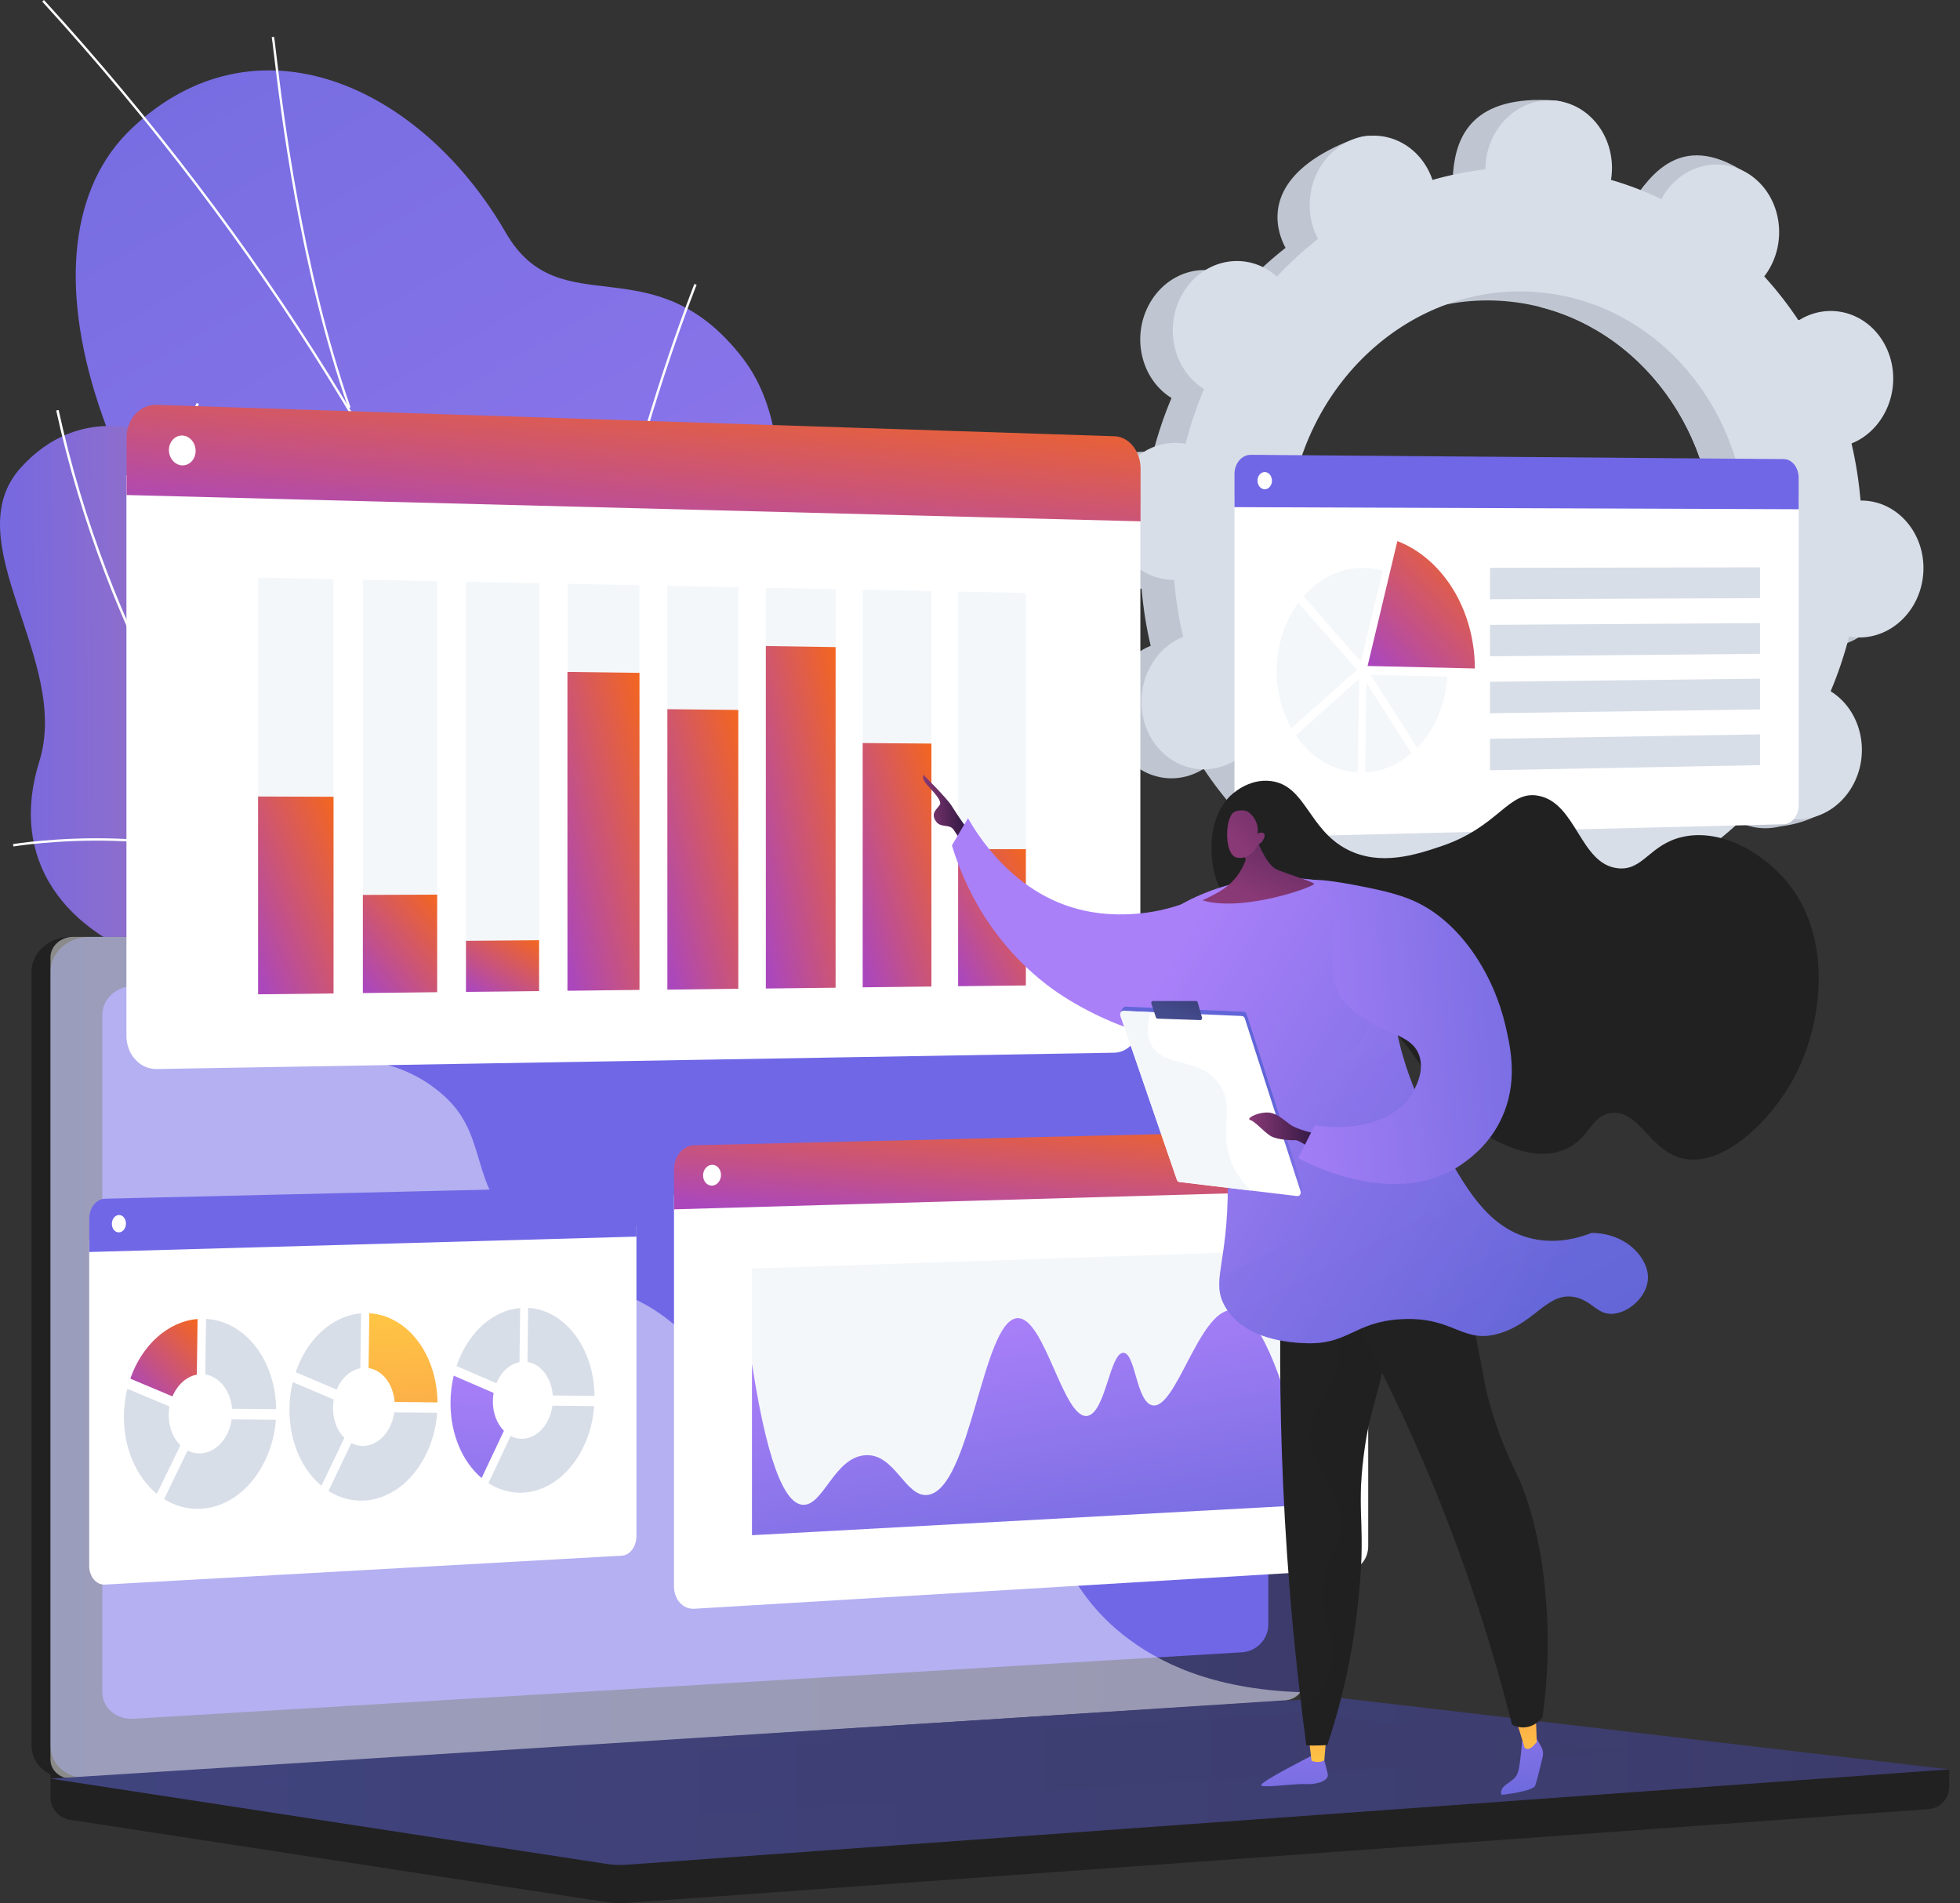 <svg width="103" height="100" viewBox="0 0 103 100" fill="none" xmlns="http://www.w3.org/2000/svg">
<rect x="0" y="0" width="103" height="100" fill="#333333" stroke="none"/>
<path d="M25.962 61.964C25.593 63.237 24.836 65.034 24.052 67.092L45.684 64.549C41.66 58.83 36.598 53.044 38.564 40.722C39.486 34.94 43.179 24.223 39.043 18.834C34.33 12.697 29.451 17.192 26.584 12.232C22.103 4.477 13.44 0.565 6.912 6.756C0.465 12.865 4.714 27.768 19.019 41.493C28.167 52.502 27.886 55.316 25.962 61.964Z" fill="url(#paint0_linear_7733_7307)"/>
<path d="M35.085 64.518C34.504 61.743 33.819 59.154 33.09 56.414L32.848 55.5C32.415 54.202 32.025 52.911 31.648 51.662C30.797 48.841 29.992 46.179 28.747 43.453C28.694 43.288 28.648 43.126 28.602 42.957C28.437 42.345 28.265 41.715 27.748 41.202L27.734 41.177C22.271 26.475 13.689 12.648 2.219 0.084L2.31 0C13.787 12.571 22.38 26.408 27.846 41.124C28.381 41.656 28.564 42.331 28.726 42.925C28.771 43.094 28.817 43.256 28.866 43.411C30.111 46.137 30.917 48.803 31.771 51.627C32.148 52.876 32.538 54.167 32.971 55.465L33.214 56.383C33.942 59.126 34.631 61.715 35.211 64.493L35.085 64.518Z" fill="#FCFDFE"/>
<path d="M31.375 51.175C29.335 44.074 30.837 34.594 32.455 27.89C34.206 20.631 36.471 14.975 36.492 14.919L36.609 14.964C36.587 15.021 34.326 20.669 32.574 27.922C30.96 34.608 29.461 44.067 31.491 51.14L31.375 51.175Z" fill="#FCFDFE"/>
<path d="M18.305 21.445C15.723 14.031 14.728 5.653 14.4 2.898C14.337 2.371 14.295 2.023 14.277 1.959L14.397 1.924C14.418 1.998 14.453 2.272 14.524 2.884C14.851 5.635 15.842 14.003 18.421 21.403L18.305 21.445Z" fill="#FCFDFE"/>
<path d="M24.253 32.815C19.961 26.98 5.073 24.764 4.925 24.743L4.942 24.616C5.094 24.637 20.032 26.86 24.355 32.741L24.253 32.815Z" fill="#FCFDFE"/>
<path d="M19.405 38.254C20.689 48.179 25.1 44.339 29.634 44.799C35.602 51.581 36.89 58.373 29.968 65.182L21.333 64.911C18.167 65.136 14.358 64.609 14.073 60.392C13.753 55.622 14.52 52.478 8.892 50.779C3.264 49.08 0.468 45.102 2.065 40.012C3.746 34.659 -2.409 28.43 1.101 24.564C7.214 17.818 18.065 27.92 19.405 38.254Z" fill="url(#paint1_linear_7733_7307)"/>
<path d="M23.601 55.79C19.602 52.329 16.025 48.383 12.972 44.06C9.89 39.698 7.383 35.013 5.515 30.128C4.446 27.328 3.584 24.447 2.954 21.57L3.081 21.542C3.711 24.416 4.569 27.289 5.638 30.082C7.502 34.953 10.003 39.631 13.077 43.986C16.127 48.302 19.693 52.241 23.685 55.691L23.601 55.79Z" fill="#FCFDFE"/>
<path d="M15.111 62.321L15.04 62.212C16.521 61.224 18.308 60.38 20.348 59.701C21.319 59.377 22.293 59.124 23.243 58.952L23.267 59.078C22.325 59.251 21.358 59.504 20.39 59.824C18.357 60.499 16.581 61.34 15.111 62.321Z" fill="#FCFDFE"/>
<path d="M14.96 46.701C10.078 42.976 0.796 44.46 0.704 44.478L0.683 44.351C0.778 44.337 10.113 42.842 15.041 46.599L14.96 46.701Z" fill="#FCFDFE"/>
<path d="M8.252 36.273C6.145 29.664 10.296 21.254 10.338 21.17L10.454 21.226C10.412 21.311 6.286 29.675 8.375 36.235L8.252 36.273Z" fill="#FCFDFE"/>
<path d="M102.435 92.973L2.652 92.231V94.429C2.652 95.027 3.088 95.534 3.676 95.621L31.892 99.948C32.226 100 32.567 100.011 32.904 99.99L101.348 95.059C101.96 95.013 102.431 94.506 102.431 93.894V92.973H102.435Z" fill="#212121"/>
<path d="M66.224 89.411L3.686 93.431C2.568 93.501 1.657 92.738 1.657 91.725V51.069C1.657 50.052 2.568 49.232 3.686 49.232H66.224C67.146 49.232 67.892 49.975 67.892 50.893V87.645C67.892 88.559 67.146 89.354 66.224 89.411Z" fill="#212121"/>
<path d="M67.219 89.411L4.682 93.431C3.563 93.501 2.652 92.738 2.652 91.725V51.069C2.652 50.052 3.563 49.232 4.682 49.232H67.219C68.141 49.232 68.887 49.975 68.887 50.893V87.645C68.887 88.559 68.144 89.354 67.219 89.411Z" fill="url(#paint2_linear_7733_7307)"/>
<path d="M65.274 86.819L7.028 90.311C6.117 90.368 5.378 89.738 5.378 88.912V53.316C5.378 52.486 6.117 51.814 7.028 51.811L65.274 51.593C66.034 51.589 66.65 52.198 66.65 52.954V85.373C66.65 86.122 66.034 86.773 65.274 86.819Z" fill="#7067E6"/>
<path d="M38.16 50.342C38.16 50.719 37.837 51.028 37.439 51.028C37.042 51.028 36.718 50.722 36.718 50.346C36.718 49.966 37.042 49.66 37.439 49.66C37.84 49.656 38.16 49.962 38.16 50.342Z" fill="white"/>
<path opacity="0.48" d="M52.155 78.26C47.333 75.9 43.544 78.89 39.883 75.942C37.663 74.156 38.754 72.822 36.024 70.149C33.003 67.191 31.033 68.183 27.994 65.52C24.153 62.154 26.074 59.534 22.764 57.114C18.751 54.181 14.421 56.896 10.601 54.082C8.952 52.869 8.048 51.106 7.576 49.228H3.841C3.187 49.228 2.652 49.71 2.652 50.308V92.453C2.652 93.047 3.183 93.497 3.841 93.455L67.578 89.34C67.891 89.319 68.169 89.153 68.345 88.914C63.681 88.759 60.814 87.338 58.982 85.868C55.398 82.987 56.02 80.153 52.155 78.26Z" fill="white"/>
<path d="M69.713 89.229L2.652 93.457L31.892 97.942C32.226 97.994 32.567 98.005 32.904 97.984L102.431 92.972L70.779 89.257C70.427 89.215 70.069 89.205 69.713 89.229Z" fill="url(#paint3_linear_7733_7307)"/>
<path opacity="0.3" d="M12.438 93.567L68.268 89.99L85.549 92.002L30.2 95.822L12.438 93.567Z" fill="url(#paint4_linear_7733_7307)"/>
<path d="M95.742 33.962C97.57 34.117 99.192 32.636 99.357 30.652C99.523 28.672 98.175 26.938 96.347 26.787C96.251 26.779 96.157 26.776 96.065 26.779C95.977 25.756 95.819 24.753 95.59 23.779C95.678 23.744 95.763 23.705 95.85 23.663C97.518 22.805 98.246 20.656 97.475 18.866C96.705 17.072 94.728 16.312 93.061 17.17C92.973 17.216 92.892 17.265 92.808 17.318C92.263 16.495 91.661 15.721 91.004 15C91.064 14.923 91.123 14.842 91.18 14.754C92.238 13.115 91.879 10.874 90.381 9.749C88.879 8.623 86.804 9.042 85.745 10.681C85.692 10.765 85.643 10.85 85.598 10.938C84.75 10.53 83.864 10.188 82.949 9.924C82.967 9.826 82.981 9.724 82.988 9.622C83.153 7.642 83.515 5.405 81.683 5.278C77.444 4.986 76.526 7.082 76.361 9.063C76.354 9.165 76.35 9.267 76.35 9.369C75.404 9.478 74.472 9.664 73.568 9.924C73.537 9.83 73.505 9.738 73.463 9.647C72.692 7.853 72.83 6.657 71.082 7.329C67.262 8.795 66.653 10.959 67.424 12.752C67.462 12.847 67.508 12.935 67.557 13.023C66.79 13.625 66.066 14.286 65.391 15.007C65.317 14.944 65.246 14.88 65.165 14.821C63.664 13.695 61.588 14.114 60.53 15.753C59.471 17.392 59.83 19.632 61.328 20.754C61.405 20.811 61.483 20.863 61.564 20.913C61.173 21.834 60.85 22.798 60.593 23.79C60.502 23.772 60.407 23.758 60.315 23.751C58.486 23.596 56.865 25.077 56.699 27.061C56.534 29.041 57.881 30.775 59.71 30.926C59.805 30.933 59.9 30.937 59.992 30.933C60.079 31.957 60.238 32.959 60.47 33.934C60.382 33.969 60.297 34.008 60.21 34.05C58.542 34.908 57.814 37.057 58.585 38.847C59.355 40.641 61.332 41.401 62.999 40.543C63.087 40.497 63.168 40.448 63.252 40.395C63.797 41.218 64.399 41.992 65.056 42.713C64.997 42.79 64.937 42.871 64.881 42.959C63.822 44.598 64.181 46.839 65.679 47.964C67.181 49.09 70.431 48.573 71.49 46.934C71.542 46.849 70.417 46.86 70.466 46.772C71.314 47.18 72.2 47.521 73.115 47.785C73.097 47.883 73.083 47.985 73.076 48.087C72.911 50.068 74.258 51.802 76.087 51.953C77.916 52.108 79.537 50.627 79.703 48.643C79.71 48.541 79.713 48.439 79.713 48.337C80.659 48.228 81.591 48.042 82.495 47.781C82.527 47.876 82.559 47.968 82.601 48.059C83.371 49.853 85.348 50.609 87.015 49.755C88.682 48.896 89.41 46.747 88.64 44.957C88.601 44.862 88.556 44.774 88.506 44.686C89.273 44.085 89.998 43.423 90.673 42.702C90.747 42.766 90.817 42.829 90.898 42.889C92.4 44.014 94.475 43.596 95.534 41.957C96.593 40.318 96.234 38.077 94.736 36.952C94.658 36.895 94.581 36.843 94.5 36.793C94.89 35.872 95.214 34.908 95.471 33.916C95.555 33.941 95.647 33.955 95.742 33.962ZM76.927 41.883C70.283 41.324 65.387 35.038 65.992 27.842C66.597 20.645 72.474 15.267 79.119 15.826C85.763 16.386 90.659 22.671 90.054 29.868C89.449 37.064 83.572 42.442 76.927 41.883Z" fill="#BFC6D1"/>
<path d="M95.846 23.658C97.514 22.8 98.242 20.651 97.471 18.861C96.701 17.067 94.724 16.307 93.057 17.165C92.969 17.211 92.888 17.26 92.804 17.313C92.259 16.49 91.657 15.716 90.999 14.995C91.059 14.918 91.119 14.837 91.175 14.749C92.234 13.11 93.05 9.86 91.439 8.896C88.386 7.067 86.796 9.04 85.738 10.679C85.685 10.764 85.636 10.848 85.59 10.936C84.742 10.528 83.856 10.187 82.941 9.923C82.959 9.825 82.973 9.723 82.98 9.621C83.071 8.541 82.709 7.538 82.069 6.824C81.661 9.923 81.278 13.025 80.922 16.128C86.624 17.563 90.602 23.342 90.053 29.866C89.589 35.395 86.005 39.848 81.355 41.361C81.365 41.966 81.38 42.571 81.376 43.176C81.362 44.818 81.253 46.465 81.147 48.111C81.598 48.019 82.044 47.91 82.484 47.783C82.516 47.878 82.547 47.97 82.59 48.061C83.36 49.855 85.08 50.946 88.15 49.503C89.849 48.705 89.403 46.749 88.629 44.956C88.59 44.861 88.544 44.773 88.495 44.685C89.262 44.083 89.987 43.422 90.662 42.701C90.736 42.764 90.806 42.828 90.887 42.887C92.389 44.013 95.758 43.38 96.817 41.741C97.876 40.102 96.226 38.076 94.724 36.95C94.647 36.894 94.57 36.841 94.489 36.792C94.879 35.87 95.203 34.907 95.459 33.915C95.551 33.932 95.646 33.946 95.737 33.953C97.566 34.108 99.188 32.627 99.353 30.644C99.518 28.663 98.171 26.929 96.342 26.778C96.247 26.771 96.152 26.767 96.061 26.771C95.973 25.747 95.815 24.745 95.586 23.771C95.674 23.739 95.762 23.704 95.846 23.658Z" fill="#BFC6D1"/>
<path d="M97.45 33.485C99.279 33.64 100.901 32.159 101.066 30.175C101.232 28.195 99.884 26.461 98.055 26.31C97.96 26.303 97.865 26.299 97.774 26.303C97.686 25.279 97.528 24.277 97.299 23.302C97.387 23.267 97.472 23.229 97.559 23.186C99.227 22.328 99.955 20.179 99.184 18.389C98.414 16.595 96.437 15.835 94.77 16.693C94.682 16.739 94.601 16.788 94.517 16.841C93.972 16.018 93.37 15.244 92.713 14.523C92.772 14.446 92.832 14.365 92.888 14.277C93.947 12.638 93.588 10.397 92.09 9.275C90.588 8.15 88.513 8.568 87.454 10.207C87.401 10.292 87.352 10.376 87.306 10.464C86.459 10.056 85.572 9.715 84.658 9.451C84.675 9.353 84.69 9.251 84.697 9.149C84.862 7.168 83.515 5.434 81.686 5.283C79.857 5.128 78.235 6.609 78.07 8.593C78.063 8.695 78.059 8.797 78.059 8.899C77.113 9.008 76.181 9.194 75.277 9.455C75.246 9.36 75.214 9.268 75.172 9.177C74.401 7.383 72.425 6.623 70.757 7.482C69.09 8.34 68.362 10.489 69.132 12.279C69.171 12.374 69.217 12.462 69.266 12.55C68.499 13.151 67.775 13.813 67.1 14.534C67.026 14.47 66.955 14.407 66.874 14.347C65.373 13.222 63.297 13.64 62.239 15.279C61.18 16.919 61.539 19.159 63.037 20.285C63.114 20.341 63.192 20.394 63.273 20.443C62.882 21.364 62.559 22.328 62.302 23.32C62.211 23.302 62.115 23.288 62.024 23.281C60.195 23.127 58.574 24.607 58.408 26.591C58.243 28.571 59.59 30.305 61.419 30.457C61.514 30.464 61.609 30.467 61.7 30.464C61.788 31.487 61.947 32.49 62.175 33.464C62.087 33.499 62.003 33.538 61.915 33.58C60.248 34.438 59.52 36.587 60.29 38.378C61.06 40.172 63.037 40.928 64.704 40.073C64.792 40.027 64.873 39.978 64.957 39.925C65.503 40.748 66.104 41.522 66.762 42.243C66.702 42.321 66.642 42.401 66.586 42.489C65.527 44.128 65.886 46.369 67.384 47.491C68.886 48.617 70.962 48.198 72.02 46.559C72.073 46.474 72.122 46.39 72.168 46.302C73.016 46.71 73.902 47.051 74.817 47.315C74.799 47.414 74.785 47.516 74.778 47.618C74.612 49.598 75.96 51.332 77.789 51.483C79.618 51.638 81.239 50.157 81.404 48.173C81.412 48.071 81.415 47.969 81.415 47.867C82.361 47.758 83.293 47.572 84.197 47.312C84.229 47.407 84.26 47.498 84.303 47.59C85.073 49.383 87.05 50.143 88.717 49.285C90.384 48.427 91.112 46.278 90.342 44.487C90.303 44.392 90.257 44.304 90.208 44.216C90.975 43.615 91.7 42.954 92.375 42.233C92.449 42.296 92.519 42.359 92.6 42.419C94.102 43.545 96.177 43.126 97.236 41.487C98.295 39.848 97.936 37.607 96.437 36.482C96.36 36.425 96.283 36.373 96.202 36.324C96.592 35.402 96.916 34.438 97.172 33.446C97.26 33.464 97.355 33.478 97.45 33.485ZM78.633 41.41C71.989 40.85 67.093 34.565 67.698 27.368C68.302 20.172 74.18 14.794 80.824 15.353C87.468 15.912 92.364 22.198 91.759 29.394C91.154 36.587 85.277 41.969 78.633 41.41Z" fill="#D8DEE8"/>
<path d="M64.873 26.044V42.998C64.873 43.56 65.256 44.007 65.731 43.997L93.739 43.311C94.172 43.3 94.52 42.857 94.52 42.322V26.181L64.873 26.044Z" fill="white"/>
<path d="M93.74 24.123L65.731 23.898C65.257 23.895 64.873 24.348 64.873 24.911V26.648L94.521 26.758V25.104C94.521 24.563 94.172 24.127 93.74 24.123Z" fill="#7067E6"/>
<path d="M71.868 34.994L73.433 28.43C75.793 29.345 77.492 31.993 77.506 35.124L71.868 34.994Z" fill="url(#paint5_linear_7733_7307)"/>
<path d="M76.057 35.551C75.969 37.042 75.375 38.375 74.478 39.297L72.023 35.456L76.057 35.551Z" fill="#F4F7FA"/>
<path d="M71.52 34.775C70.57 33.692 69.42 32.384 68.506 31.332C69.318 30.407 70.412 29.837 71.615 29.837C71.977 29.837 72.333 29.886 72.67 29.985L71.52 34.775Z" fill="#F4F7FA"/>
<path d="M71.319 35.189L67.862 38.27C67.376 37.415 67.092 36.381 67.092 35.266C67.092 33.887 67.524 32.628 68.231 31.672C68.484 31.963 68.766 32.283 69.075 32.639C70.014 33.701 70.95 34.767 71.319 35.189Z" fill="#F4F7FA"/>
<path d="M71.422 35.669L71.355 40.59C70.039 40.527 68.872 39.781 68.094 38.638L71.422 35.669Z" fill="#F4F7FA"/>
<path d="M71.802 35.875L74.172 39.578C73.483 40.173 72.646 40.542 71.739 40.588L71.802 35.875Z" fill="#F4F7FA"/>
<path d="M92.493 31.429L78.301 31.489V29.836L92.493 29.811V31.429Z" fill="#D8DEE8"/>
<path d="M92.493 34.355L78.301 34.485V32.832L92.493 32.74V34.355Z" fill="#D8DEE8"/>
<path d="M92.493 37.275L78.301 37.479V35.823L92.493 35.661V37.275Z" fill="#D8DEE8"/>
<path d="M92.493 40.203L78.301 40.474V38.821L92.493 38.586V40.203Z" fill="#D8DEE8"/>
<path d="M66.843 25.258C66.843 25.508 66.674 25.708 66.463 25.708C66.252 25.708 66.083 25.504 66.083 25.255C66.083 25.005 66.252 24.804 66.463 24.804C66.674 24.804 66.843 25.008 66.843 25.258Z" fill="white"/>
<path d="M35.419 62.809V83.361C35.419 84.043 35.894 84.567 36.482 84.532L70.948 82.464C71.475 82.433 71.901 81.884 71.901 81.24V61.803L35.419 62.809Z" fill="white"/>
<path d="M70.948 59.358L36.482 60.178C35.895 60.192 35.42 60.754 35.42 61.437V63.544L71.901 62.495V60.505C71.901 59.857 71.476 59.347 70.948 59.358Z" fill="url(#paint6_linear_7733_7307)"/>
<path d="M68.193 79.102L39.517 80.663V66.654L68.193 65.69V79.102Z" fill="#F4F7FA"/>
<path d="M68.193 79.105L39.517 80.667V71.659C40.456 77.737 41.455 79.042 42.207 79.07C43.266 79.109 43.836 76.611 45.436 76.467C47.026 76.323 47.561 78.694 48.749 78.549C51.008 78.279 51.623 69.397 53.452 69.264C54.905 69.158 55.886 74.67 57.166 74.392C58.102 74.188 58.327 71.079 59.034 71.082C59.674 71.086 59.703 73.639 60.547 73.84C61.781 74.132 62.984 68.937 64.686 68.835C65.629 68.778 66.8 70.28 68.19 75.493C68.193 78.363 68.193 76.231 68.193 79.105Z" fill="url(#paint7_linear_7733_7307)"/>
<path d="M37.889 61.74C37.889 62.042 37.678 62.292 37.418 62.299C37.158 62.306 36.947 62.067 36.947 61.764C36.947 61.462 37.158 61.212 37.418 61.205C37.682 61.198 37.889 61.437 37.889 61.74Z" fill="white"/>
<path d="M6.644 24.967V54.428C6.644 55.406 7.354 56.187 8.23 56.172L58.566 55.314C59.319 55.3 59.927 54.558 59.927 53.654V26.427L6.644 24.967Z" fill="white"/>
<path d="M58.573 22.923L8.236 21.273C7.361 21.245 6.65 22.015 6.65 22.993V26.011L59.938 27.393V24.604C59.934 23.7 59.325 22.948 58.573 22.923Z" fill="url(#paint8_linear_7733_7307)"/>
<path d="M10.28 23.69C10.28 24.123 9.967 24.464 9.58 24.454C9.193 24.443 8.877 24.081 8.877 23.648C8.877 23.215 9.19 22.874 9.58 22.885C9.967 22.899 10.28 23.258 10.28 23.69Z" fill="white"/>
<path d="M17.527 52.2L13.563 52.245V30.35L17.527 30.431V52.2Z" fill="#F4F7FA"/>
<path d="M17.527 52.2L13.563 52.246V41.852L17.527 41.866V52.2Z" fill="url(#paint9_linear_7733_7307)"/>
<path d="M22.973 52.135L19.069 52.181V30.461L22.973 30.539V52.135Z" fill="#F4F7FA"/>
<path d="M22.973 52.134L19.069 52.18V47.023L22.973 47.009V52.134Z" fill="url(#paint10_linear_7733_7307)"/>
<path d="M28.329 52.077L24.488 52.119V30.568L28.329 30.645V52.077Z" fill="#F4F7FA"/>
<path d="M28.329 52.077L24.488 52.119V49.435L28.329 49.403V52.077Z" fill="url(#paint11_linear_7733_7307)"/>
<path d="M33.605 52.011L29.82 52.057V30.675L33.605 30.749V52.011Z" fill="#F4F7FA"/>
<path d="M33.605 52.013L29.82 52.059V35.306L33.605 35.355V52.013Z" fill="url(#paint12_linear_7733_7307)"/>
<path d="M38.797 51.956L35.072 52.002V30.782L38.797 30.856V51.956Z" fill="#F4F7FA"/>
<path d="M38.797 51.953L35.072 51.999V37.264L38.797 37.303V51.953Z" fill="url(#paint13_linear_7733_7307)"/>
<path d="M43.911 51.897L40.246 51.939V30.885L43.911 30.955V51.897Z" fill="#F4F7FA"/>
<path d="M43.911 51.898L40.246 51.941V33.946L43.911 34.002V51.898Z" fill="url(#paint14_linear_7733_7307)"/>
<path d="M48.947 51.837L45.335 51.879V30.983L48.947 31.057V51.837Z" fill="#F4F7FA"/>
<path d="M48.947 51.836L45.335 51.878V39.043L48.947 39.071V51.836Z" fill="url(#paint15_linear_7733_7307)"/>
<path d="M53.91 51.782L50.351 51.82V31.086L53.91 31.156V51.782Z" fill="#F4F7FA"/>
<path d="M53.91 51.78L50.351 51.819V44.622L53.91 44.619V51.78Z" fill="url(#paint16_linear_7733_7307)"/>
<path d="M4.688 65.176V82.28C4.688 82.847 5.06 83.286 5.518 83.262L32.685 81.742C33.104 81.718 33.445 81.26 33.445 80.719V64.395L4.688 65.176Z" fill="white"/>
<path d="M32.688 62.343L5.521 62.986C5.064 62.997 4.691 63.465 4.691 64.034V65.786L33.448 64.977V63.303C33.448 62.764 33.107 62.332 32.688 62.343Z" fill="#7067E6"/>
<path d="M6.618 64.29C6.618 64.543 6.453 64.751 6.249 64.754C6.045 64.761 5.879 64.561 5.879 64.308C5.879 64.054 6.045 63.847 6.249 63.843C6.453 63.836 6.618 64.037 6.618 64.29Z" fill="white"/>
<path d="M9.064 73.373C9.317 72.772 9.788 72.332 10.344 72.23L10.383 69.307C8.803 69.438 7.453 70.7 6.848 72.441L9.064 73.373Z" fill="url(#paint17_linear_7733_7307)"/>
<path d="M10.787 72.222C11.536 72.335 12.124 73.077 12.194 74.026L14.512 74.047C14.484 71.462 12.873 69.412 10.826 69.299L10.787 72.222Z" fill="#D8DEE8"/>
<path d="M12.174 74.58C12.037 75.561 11.358 76.332 10.538 76.367C10.296 76.377 10.067 76.325 9.859 76.219L8.625 78.769C9.195 79.128 9.849 79.314 10.542 79.279C12.613 79.177 14.305 77.123 14.499 74.601L12.174 74.58Z" fill="#D8DEE8"/>
<path d="M8.241 78.494L9.479 75.944C9.106 75.579 8.867 75.009 8.867 74.358C8.867 74.2 8.881 74.049 8.905 73.901L6.689 72.972C6.573 73.444 6.51 73.943 6.51 74.46C6.514 76.162 7.196 77.636 8.241 78.494Z" fill="#D8DEE8"/>
<path d="M17.691 73.018C17.937 72.427 18.398 71.995 18.936 71.893L18.975 69.008C17.438 69.135 16.122 70.38 15.539 72.1L17.691 73.018Z" fill="#D8DEE8"/>
<path d="M19.369 71.885C20.1 71.994 20.666 72.729 20.737 73.665L22.991 73.689C22.963 71.139 21.398 69.117 19.407 69.004L19.369 71.885Z" fill="url(#paint18_linear_7733_7307)"/>
<path d="M20.72 74.212C20.586 75.179 19.925 75.939 19.126 75.974C18.89 75.985 18.665 75.932 18.465 75.827L17.262 78.341C17.818 78.697 18.451 78.88 19.126 78.848C21.142 78.746 22.788 76.724 22.974 74.233L20.72 74.212Z" fill="#D8DEE8"/>
<path d="M16.893 78.07L18.096 75.555C17.733 75.193 17.501 74.633 17.501 73.993C17.501 73.839 17.515 73.687 17.54 73.54L15.384 72.622C15.271 73.086 15.211 73.578 15.211 74.088C15.211 75.77 15.876 77.226 16.893 78.07Z" fill="#D8DEE8"/>
<path d="M26.087 72.684C26.326 72.1 26.773 71.674 27.3 71.576L27.336 68.731C25.841 68.854 24.561 70.085 23.991 71.776L26.087 72.684Z" fill="#D8DEE8"/>
<path d="M27.718 71.564C28.429 71.673 28.981 72.398 29.048 73.323L31.243 73.347C31.215 70.832 29.692 68.835 27.753 68.722L27.718 71.564Z" fill="#D8DEE8"/>
<path d="M29.031 73.862C28.901 74.815 28.257 75.564 27.48 75.599C27.251 75.61 27.033 75.557 26.836 75.451L25.665 77.931C26.207 78.279 26.822 78.462 27.48 78.43C29.443 78.332 31.043 76.338 31.226 73.883L29.031 73.862Z" fill="#D8DEE8"/>
<path d="M25.31 77.662L26.481 75.182C26.126 74.827 25.901 74.271 25.901 73.638C25.901 73.487 25.915 73.335 25.94 73.191L23.843 72.284C23.734 72.745 23.675 73.23 23.675 73.729C23.675 75.393 24.322 76.828 25.31 77.662Z" fill="url(#paint19_linear_7733_7307)"/>
<path d="M68.859 92.29C68.859 92.29 66.323 93.578 66.28 93.785C66.238 93.989 67.912 93.715 68.595 93.746C69.277 93.775 69.84 93.549 69.776 93.226C69.713 92.902 69.478 92.09 69.478 92.09L68.859 92.29Z" fill="url(#paint20_linear_7733_7307)"/>
<path d="M68.768 91.245L68.923 92.521C68.923 92.521 69.324 92.68 69.594 92.493L69.71 91.093L68.768 91.245Z" fill="url(#paint21_linear_7733_7307)"/>
<path d="M80.71 91.277L81.005 91.808C81.086 91.956 81.111 92.135 81.072 92.304C80.97 92.744 80.762 93.602 80.674 93.827C80.551 94.133 78.912 94.312 78.912 94.312C78.912 94.312 78.764 94.084 79.106 93.802C79.447 93.525 79.665 93.483 79.784 93.071C79.904 92.659 79.985 91.499 79.985 91.499L80.71 91.277Z" fill="url(#paint22_linear_7733_7307)"/>
<path d="M79.481 89.932C79.59 90.027 80.114 91.817 80.114 91.817C80.114 91.817 80.283 92.06 80.61 91.701C80.934 91.342 80.758 91.539 80.758 91.539L80.698 89.781L79.481 89.932Z" fill="url(#paint23_linear_7733_7307)"/>
<path d="M67.371 65.604C67.237 69.409 67.23 73.549 67.427 77.967C67.649 82.944 68.092 87.541 68.651 91.713C68.859 91.72 69.077 91.72 69.305 91.713C69.46 91.709 69.608 91.699 69.752 91.688C70.04 90.823 70.385 89.687 70.691 88.329C71.015 86.901 71.208 85.621 71.345 84.397C71.834 80.085 71.261 79.708 71.658 76.511C72.01 73.68 72.51 73.57 73.093 69.55C73.73 65.189 73.255 64.534 73.027 64.299C72.049 63.296 69.748 63.982 67.371 65.604Z" fill="#212121"/>
<path opacity="0.3" d="M73.027 64.301C72.091 63.341 69.956 63.922 67.698 65.388C70.294 68.526 70.579 70.559 70.266 71.878C69.914 73.369 68.845 73.798 68.848 75.43C68.852 77.435 70.473 77.966 70.438 80.087C70.417 81.49 69.703 81.476 69.538 83.207C69.341 85.257 70.269 85.965 69.967 87.481C69.837 88.135 69.468 88.986 68.416 89.865C68.493 90.488 68.57 91.103 68.651 91.708C68.859 91.715 69.077 91.715 69.306 91.708C69.46 91.705 69.608 91.694 69.752 91.684C70.041 90.818 70.385 89.682 70.692 88.325C71.015 86.897 71.209 85.616 71.346 84.392C71.835 80.08 71.261 79.704 71.659 76.507C72.01 73.675 72.51 73.566 73.094 69.546C73.731 65.191 73.259 64.537 73.027 64.301Z" fill="#212121"/>
<path d="M68.978 65.538C71.215 69.196 73.625 73.748 75.781 79.196C77.409 83.315 78.591 87.18 79.46 90.624C79.576 90.683 79.854 90.806 80.209 90.754C80.691 90.683 80.983 90.339 81.057 90.24C81.408 87.771 81.37 85.678 81.25 84.169C81.173 83.202 81.039 81.595 80.487 79.607C79.871 77.381 79.446 77.258 78.64 74.901C77.803 72.457 78.007 71.848 77.205 68.788C76.878 67.532 76.326 65.661 75.418 63.424C73.273 64.131 71.127 64.835 68.978 65.538Z" fill="#212121"/>
<path d="M68.384 49.648C65.915 48.037 64.856 48.22 64.142 46.774C63.435 45.343 63.435 43.07 64.606 41.864C64.691 41.776 65.584 40.886 66.791 41.041C68.616 41.27 68.75 43.577 70.8 44.636C72.535 45.532 74.43 44.903 75.711 44.474C78.795 43.447 79.253 41.505 80.853 41.815C82.858 42.202 83.034 45.423 85.032 45.624C86.365 45.758 86.685 44.358 88.436 43.971C90.498 43.517 92.759 44.857 94.029 46.486C96.347 49.461 95.738 53.907 94.286 56.619C93.093 58.846 90.533 61.41 88.373 60.857C86.667 60.421 86.111 58.272 84.645 58.487C83.6 58.638 83.565 59.771 82.33 60.354C80.304 61.311 77.807 59.486 77.125 58.99C75.18 57.572 75.489 56.661 72.985 53.819C71.996 52.694 70.572 51.076 68.384 49.648Z" fill="#212121"/>
<path d="M50.706 43.38C50.706 43.38 50.288 42.796 50.024 42.364C49.76 41.931 48.522 40.711 48.522 40.711C48.522 40.711 48.427 40.904 48.695 41.214C48.962 41.523 49.521 42.054 49.391 42.279C49.261 42.504 48.899 42.701 49.162 43.123C49.423 43.545 49.88 43.257 50.112 43.598C50.344 43.94 50.583 44.309 50.583 44.309L50.706 43.38Z" fill="url(#paint24_linear_7733_7307)"/>
<path d="M50.868 42.994C50.587 43.469 50.305 43.947 50.024 44.422C50.316 45.379 50.822 46.708 51.705 48.108C52.096 48.727 53.306 50.538 55.353 51.998C58.142 53.986 63.221 55.836 64.709 53.722C66.035 51.836 63.893 47.658 63.499 46.909C62.7 47.327 61.388 47.883 59.704 48.013C59.151 48.055 57.713 48.154 56.091 47.598C53.094 46.571 51.431 43.972 50.868 42.994Z" fill="url(#paint25_linear_7733_7307)"/>
<path d="M60.249 49.376C60.389 50.079 62.581 49.703 63.035 50.983C63.277 51.669 62.76 52.105 62.739 53.273C62.714 54.578 63.337 55.32 63.815 56.347C64.515 57.852 64.519 59.326 64.522 62.277C64.529 66.477 63.601 67.321 64.392 68.672C65.423 70.434 67.899 70.546 68.571 70.575C70.861 70.68 71.131 69.463 73.615 69.315C76.453 69.15 76.858 70.691 78.883 70.033C80.737 69.431 81.36 67.835 82.805 68.165C83.706 68.373 83.945 69.108 84.796 69.027C85.651 68.946 86.537 68.098 86.597 67.23C86.671 66.15 85.493 64.789 83.639 64.785C82.904 65.073 81.683 65.408 80.329 65.038C78.11 64.43 76.953 62.319 75.669 59.973C74.782 58.352 73.15 55.369 73.129 51.458C73.122 49.847 73.393 49.372 72.999 48.511C71.722 45.711 66.77 46.129 66.351 46.168C62.982 46.499 60.076 48.525 60.249 49.376Z" fill="url(#paint26_linear_7733_7307)"/>
<path d="M59.142 52.893L65.36 53.164C65.427 53.167 65.487 53.216 65.511 53.287L68.441 62.376C68.484 62.506 68.35 62.833 68.227 62.819L62.078 61.883C62.015 61.876 61.962 61.83 61.941 61.764L58.892 53.28C58.85 53.157 59.022 52.889 59.142 52.893Z" fill="url(#paint27_linear_7733_7307)"/>
<path d="M59.045 53.115L65.264 53.386C65.331 53.39 65.391 53.439 65.415 53.509L68.345 62.598C68.388 62.728 68.293 62.862 68.169 62.848L61.982 62.105C61.919 62.099 61.866 62.053 61.845 61.986L58.88 53.368C58.838 53.242 58.922 53.108 59.045 53.115Z" fill="white"/>
<path d="M60.744 53.456L60.505 52.731C60.484 52.664 60.526 52.598 60.589 52.598H62.855C62.893 52.598 62.928 52.626 62.939 52.668L63.168 53.47C63.185 53.537 63.139 53.604 63.08 53.6L60.829 53.523C60.79 53.519 60.758 53.495 60.744 53.456Z" fill="url(#paint28_linear_7733_7307)"/>
<path d="M64.575 60.653C64.171 59.19 64.835 58.233 64.156 57.097C63.196 55.486 61.135 56.169 60.491 54.871C60.319 54.519 60.235 53.999 60.47 53.183L59.042 53.119C58.923 53.116 58.835 53.249 58.88 53.373L61.846 61.99C61.867 62.057 61.923 62.103 61.983 62.11L65.743 62.563C65.075 61.909 64.74 61.248 64.575 60.653Z" fill="#F4F7FA"/>
<path d="M69.116 59.564C69.116 59.564 68.177 59.357 67.815 59.1C67.453 58.843 67.069 58.435 66.534 58.456C66 58.477 65.462 58.783 65.708 58.854C65.954 58.924 66.415 59.469 66.767 59.687C67.118 59.902 67.924 59.923 68.075 59.909C68.226 59.898 68.817 60.296 68.817 60.296L69.116 59.564Z" fill="url(#paint29_linear_7733_7307)"/>
<path opacity="0.3" d="M83.642 64.791C82.907 65.079 81.687 65.413 80.333 65.044C78.113 64.436 76.956 62.325 75.672 59.979C74.786 58.358 73.154 55.375 73.133 51.464C73.126 49.853 73.397 49.378 73.003 48.516C72.939 48.379 72.865 48.252 72.788 48.129C71.817 48.861 71.441 49.596 71.332 50.24C71.064 51.808 72.327 53.092 71.669 54.443C71.04 55.737 69.485 55.379 69.162 56.49C68.814 57.689 70.533 58.41 70.607 60.264C70.699 62.487 68.307 63.574 68.729 65.062C69.091 66.349 71.093 66.257 71.093 66.947C71.093 67.77 71.156 66.071 68.729 65.062C67.994 64.756 64.536 67.306 64.118 66.859C64.026 67.584 64.044 68.079 64.392 68.674C65.423 70.436 67.899 70.549 68.571 70.577C70.861 70.682 71.131 69.465 73.615 69.318C76.453 69.152 76.854 70.693 78.883 70.035C80.737 69.434 81.36 67.837 82.805 68.167C83.706 68.375 83.945 69.11 84.796 69.029C85.651 68.948 86.537 68.101 86.597 67.232C86.674 66.156 85.493 64.794 83.642 64.791Z" fill="url(#paint30_linear_7733_7307)"/>
<path d="M69.091 59.129C68.803 59.702 68.515 60.279 68.223 60.852C68.669 61.095 73.435 63.617 76.893 61.123C77.318 60.813 78.454 59.994 79.067 58.386C79.742 56.617 79.362 54.971 79.116 53.902C78.507 51.253 76.791 48.478 74.353 47.363C73.421 46.938 72.317 46.723 71.276 46.519C70.393 46.347 69.007 46.136 68.979 46.287C68.965 46.361 69.285 46.452 69.51 46.593C70.885 47.462 69.141 51.049 70.755 52.769C72.303 54.419 74.308 54.145 74.631 55.639C74.782 56.332 74.469 56.959 74.332 57.236C73.558 58.791 71.476 59.487 69.091 59.129Z" fill="url(#paint31_linear_7733_7307)"/>
<path d="M65.859 43.593C65.859 43.593 66.419 45.411 67.115 45.696C67.812 45.981 68.916 46.304 69.053 46.431C69.19 46.558 65.35 47.951 63.193 47.31C63.809 47.011 63.971 46.913 63.971 46.913C64.136 46.818 64.442 46.639 64.727 46.354C64.924 46.16 65.226 45.801 65.459 45.204L65.258 44.169L65.859 43.593Z" fill="url(#paint32_linear_7733_7307)"/>
<path d="M66.109 44.383C66.109 44.383 65.785 45.189 65.015 45.066C64.325 44.953 64.36 43.019 64.828 42.688C64.983 42.579 65.299 42.537 65.535 42.632C65.701 42.699 66.193 43.149 66.084 43.81C66.235 43.719 66.386 43.733 66.439 43.814C66.506 43.916 66.397 44.102 66.372 44.144C66.288 44.295 66.165 44.359 66.109 44.383Z" fill="url(#paint33_linear_7733_7307)"/>
<defs>
<linearGradient id="paint0_linear_7733_7307" x1="52.653" y1="79.395" x2="-9.552" y2="-28.166" gradientUnits="userSpaceOnUse">
<stop stop-color="#AA80F9"/>
<stop offset="0.996" stop-color="#6165D7"/>
</linearGradient>
<linearGradient id="paint1_linear_7733_7307" x1="-1.746" y1="45.462" x2="34.606" y2="45.281" gradientUnits="userSpaceOnUse">
<stop stop-color="#7067E6"/>
<stop offset="1" stop-color="#EB837A"/>
</linearGradient>
<linearGradient id="paint2_linear_7733_7307" x1="2.654" y1="71.333" x2="68.888" y2="71.333" gradientUnits="userSpaceOnUse">
<stop stop-color="#40447E"/>
<stop offset="0.996" stop-color="#3C3B6B"/>
</linearGradient>
<linearGradient id="paint3_linear_7733_7307" x1="2.654" y1="93.605" x2="102.434" y2="93.605" gradientUnits="userSpaceOnUse">
<stop stop-color="#40447E"/>
<stop offset="0.996" stop-color="#3C3B6B"/>
</linearGradient>
<linearGradient id="paint4_linear_7733_7307" x1="12.439" y1="92.907" x2="85.547" y2="92.907" gradientUnits="userSpaceOnUse">
<stop stop-color="#40447E"/>
<stop offset="0.996" stop-color="#3C3B6B"/>
</linearGradient>
<linearGradient id="paint5_linear_7733_7307" x1="76.839" y1="28.043" x2="71.037" y2="33.659" gradientUnits="userSpaceOnUse">
<stop stop-color="#F26522"/>
<stop offset="1" stop-color="#AB47BC"/>
</linearGradient>
<linearGradient id="paint6_linear_7733_7307" x1="67.585" y1="59.116" x2="66.867" y2="66.305" gradientUnits="userSpaceOnUse">
<stop stop-color="#F26522"/>
<stop offset="1" stop-color="#AB47BC"/>
</linearGradient>
<linearGradient id="paint7_linear_7733_7307" x1="52.286" y1="69.207" x2="55.546" y2="87.643" gradientUnits="userSpaceOnUse">
<stop stop-color="#AA80F9"/>
<stop offset="0.996" stop-color="#6165D7"/>
</linearGradient>
<linearGradient id="paint8_linear_7733_7307" x1="53.633" y1="20.919" x2="52.581" y2="31.431" gradientUnits="userSpaceOnUse">
<stop stop-color="#F26522"/>
<stop offset="1" stop-color="#AB47BC"/>
</linearGradient>
<linearGradient id="paint9_linear_7733_7307" x1="17.058" y1="41.251" x2="10.43" y2="44.155" gradientUnits="userSpaceOnUse">
<stop stop-color="#F26522"/>
<stop offset="1" stop-color="#AB47BC"/>
</linearGradient>
<linearGradient id="paint10_linear_7733_7307" x1="22.511" y1="46.71" x2="18.071" y2="50.562" gradientUnits="userSpaceOnUse">
<stop stop-color="#F26522"/>
<stop offset="1" stop-color="#AB47BC"/>
</linearGradient>
<linearGradient id="paint11_linear_7733_7307" x1="27.874" y1="49.246" x2="25.772" y2="52.663" gradientUnits="userSpaceOnUse">
<stop stop-color="#F26522"/>
<stop offset="1" stop-color="#AB47BC"/>
</linearGradient>
<linearGradient id="paint12_linear_7733_7307" x1="33.157" y1="34.337" x2="26.09" y2="36.171" gradientUnits="userSpaceOnUse">
<stop stop-color="#F26522"/>
<stop offset="1" stop-color="#AB47BC"/>
</linearGradient>
<linearGradient id="paint13_linear_7733_7307" x1="38.356" y1="36.412" x2="31.509" y2="38.401" gradientUnits="userSpaceOnUse">
<stop stop-color="#F26522"/>
<stop offset="1" stop-color="#AB47BC"/>
</linearGradient>
<linearGradient id="paint14_linear_7733_7307" x1="43.477" y1="32.905" x2="36.551" y2="34.526" gradientUnits="userSpaceOnUse">
<stop stop-color="#F26522"/>
<stop offset="1" stop-color="#AB47BC"/>
</linearGradient>
<linearGradient id="paint15_linear_7733_7307" x1="48.52" y1="38.301" x2="42.002" y2="40.408" gradientUnits="userSpaceOnUse">
<stop stop-color="#F26522"/>
<stop offset="1" stop-color="#AB47BC"/>
</linearGradient>
<linearGradient id="paint16_linear_7733_7307" x1="53.489" y1="44.202" x2="48.125" y2="47.249" gradientUnits="userSpaceOnUse">
<stop stop-color="#F26522"/>
<stop offset="1" stop-color="#AB47BC"/>
</linearGradient>
<linearGradient id="paint17_linear_7733_7307" x1="9.964" y1="69.072" x2="6.438" y2="72.595" gradientUnits="userSpaceOnUse">
<stop stop-color="#F26522"/>
<stop offset="1" stop-color="#AB47BC"/>
</linearGradient>
<linearGradient id="paint18_linear_7733_7307" x1="20.998" y1="69.275" x2="21.999" y2="88.425" gradientUnits="userSpaceOnUse">
<stop stop-color="#FFC444"/>
<stop offset="0.996" stop-color="#F36F56"/>
</linearGradient>
<linearGradient id="paint19_linear_7733_7307" x1="25.293" y1="71.86" x2="23.826" y2="88.518" gradientUnits="userSpaceOnUse">
<stop stop-color="#AA80F9"/>
<stop offset="0.996" stop-color="#6165D7"/>
</linearGradient>
<linearGradient id="paint20_linear_7733_7307" x1="67.582" y1="87.794" x2="68.288" y2="96.785" gradientUnits="userSpaceOnUse">
<stop stop-color="#AA80F9"/>
<stop offset="0.996" stop-color="#6165D7"/>
</linearGradient>
<linearGradient id="paint21_linear_7733_7307" x1="69.26" y1="92.81" x2="69.132" y2="83.523" gradientUnits="userSpaceOnUse">
<stop stop-color="#FFC444"/>
<stop offset="0.996" stop-color="#F36F56"/>
</linearGradient>
<linearGradient id="paint22_linear_7733_7307" x1="79.48" y1="86.742" x2="80.188" y2="95.757" gradientUnits="userSpaceOnUse">
<stop stop-color="#AA80F9"/>
<stop offset="0.996" stop-color="#6165D7"/>
</linearGradient>
<linearGradient id="paint23_linear_7733_7307" x1="80.169" y1="92.645" x2="80.041" y2="83.359" gradientUnits="userSpaceOnUse">
<stop stop-color="#FFC444"/>
<stop offset="0.996" stop-color="#F36F56"/>
</linearGradient>
<linearGradient id="paint24_linear_7733_7307" x1="48.508" y1="42.508" x2="50.706" y2="42.508" gradientUnits="userSpaceOnUse">
<stop stop-color="#893976"/>
<stop offset="1" stop-color="#311944"/>
</linearGradient>
<linearGradient id="paint25_linear_7733_7307" x1="61.19" y1="50.53" x2="84.382" y2="64.313" gradientUnits="userSpaceOnUse">
<stop stop-color="#AA80F9"/>
<stop offset="0.996" stop-color="#6165D7"/>
</linearGradient>
<linearGradient id="paint26_linear_7733_7307" x1="59.654" y1="53.115" x2="82.846" y2="66.898" gradientUnits="userSpaceOnUse">
<stop stop-color="#AA80F9"/>
<stop offset="0.996" stop-color="#6165D7"/>
</linearGradient>
<linearGradient id="paint27_linear_7733_7307" x1="64.622" y1="56.285" x2="60.775" y2="62.661" gradientUnits="userSpaceOnUse">
<stop offset="0.004" stop-color="#6165D7"/>
<stop offset="1" stop-color="#AA80F9"/>
</linearGradient>
<linearGradient id="paint28_linear_7733_7307" x1="62.904" y1="49.6" x2="61.773" y2="53.302" gradientUnits="userSpaceOnUse">
<stop offset="0.004" stop-color="#26264F"/>
<stop offset="1" stop-color="#444B8C"/>
</linearGradient>
<linearGradient id="paint29_linear_7733_7307" x1="65.646" y1="59.377" x2="69.117" y2="59.377" gradientUnits="userSpaceOnUse">
<stop stop-color="#893976"/>
<stop offset="1" stop-color="#311944"/>
</linearGradient>
<linearGradient id="paint30_linear_7733_7307" x1="64.24" y1="45.934" x2="80.102" y2="76.608" gradientUnits="userSpaceOnUse">
<stop stop-color="#AA80F9"/>
<stop offset="0.996" stop-color="#6165D7"/>
</linearGradient>
<linearGradient id="paint31_linear_7733_7307" x1="65.502" y1="54.735" x2="87.456" y2="52.837" gradientUnits="userSpaceOnUse">
<stop stop-color="#AA80F9"/>
<stop offset="0.996" stop-color="#6165D7"/>
</linearGradient>
<linearGradient id="paint32_linear_7733_7307" x1="65.999" y1="47.174" x2="69.022" y2="39.951" gradientUnits="userSpaceOnUse">
<stop stop-color="#893976"/>
<stop offset="1" stop-color="#311944"/>
</linearGradient>
<linearGradient id="paint33_linear_7733_7307" x1="64.855" y1="44.18" x2="71.568" y2="37.941" gradientUnits="userSpaceOnUse">
<stop stop-color="#893976"/>
<stop offset="1" stop-color="#311944"/>
</linearGradient>
</defs>
</svg>

